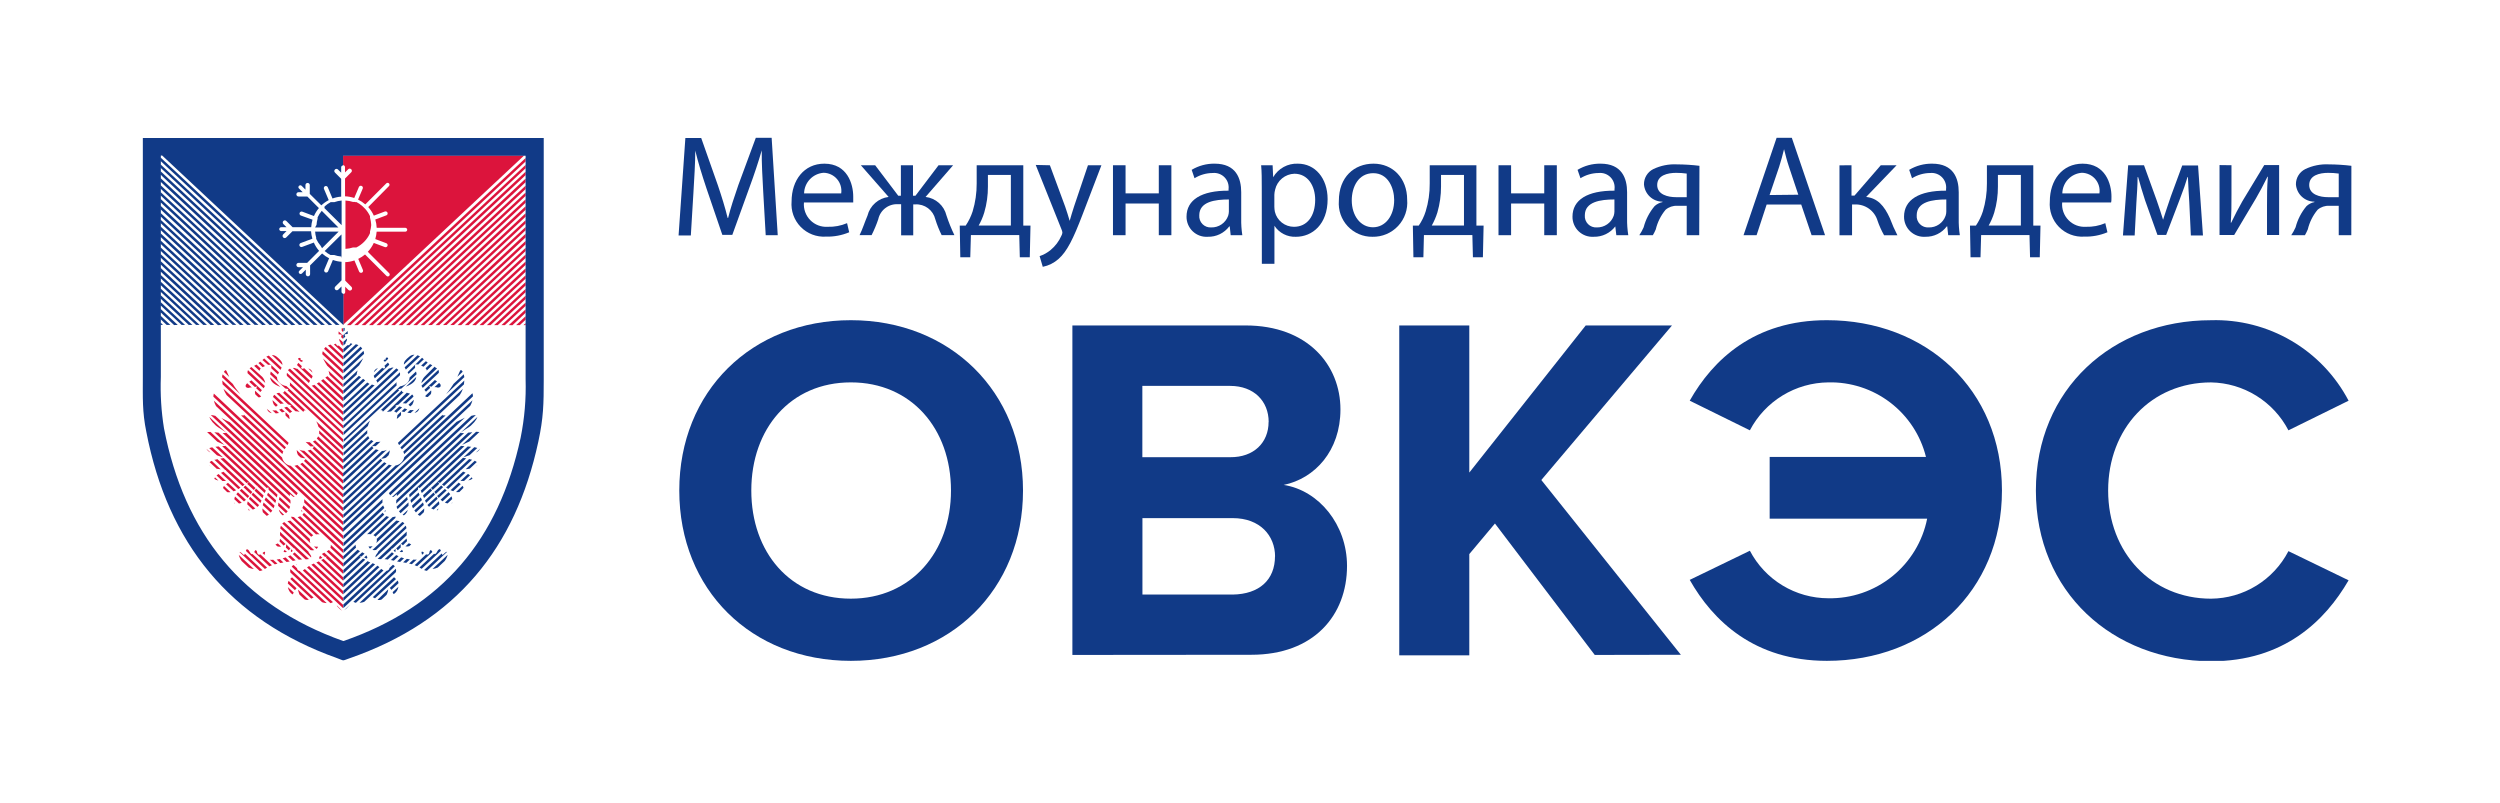 <?xml version="1.0" encoding="UTF-8"?> <svg xmlns="http://www.w3.org/2000/svg" width="445" height="143" viewBox="0 0 445 143" fill="none"><g clip-path="url(#clip0_311_304)"><path d="M135.859 34.252C135.718 31.827 135.563 28.922 135.591 26.765C134.999 28.795 134.281 30.995 133.408 33.35L130.351 41.81H128.576L125.758 33.547C124.941 31.093 124.251 28.866 123.758 26.807C123.758 28.964 123.575 31.869 123.42 34.464L122.969 41.909H120.786L121.997 24.565H124.815L127.773 32.955C128.491 35.084 129.083 36.988 129.52 38.792H129.604C130.041 37.044 130.661 35.14 131.421 32.955L134.535 24.523H137.352L138.437 41.867H136.296L135.859 34.252Z" fill="#113A87"></path><path d="M143.1 36.042C143.05 36.614 143.124 37.191 143.318 37.732C143.511 38.273 143.819 38.766 144.22 39.177C144.621 39.588 145.107 39.908 145.643 40.114C146.179 40.32 146.753 40.407 147.326 40.37C148.51 40.408 149.687 40.187 150.777 39.722L151.157 41.343C149.848 41.894 148.436 42.159 147.016 42.119C146.186 42.171 145.355 42.043 144.579 41.744C143.804 41.444 143.102 40.981 142.521 40.386C141.941 39.79 141.496 39.076 141.216 38.292C140.937 37.508 140.83 36.673 140.902 35.844C140.902 32.08 143.114 29.133 146.734 29.133C150.791 29.133 151.876 32.7 151.876 34.998C151.876 35.464 151.876 35.816 151.876 36.042H143.1ZM149.735 34.42C149.799 33.968 149.766 33.507 149.638 33.068C149.51 32.629 149.29 32.223 148.992 31.876C148.695 31.529 148.327 31.25 147.914 31.056C147.5 30.863 147.05 30.76 146.593 30.754C145.664 30.824 144.793 31.239 144.153 31.917C143.512 32.595 143.146 33.487 143.128 34.42H149.735Z" fill="#113A87"></path><path d="M155.779 29.415L159.893 34.844H160.357V29.415H162.513V34.844H162.949L167.062 29.415H169.654L164.752 35.055C165.634 35.16 166.464 35.532 167.128 36.121C167.793 36.711 168.262 37.49 168.471 38.355C168.862 39.55 169.333 40.718 169.88 41.851H167.612C167.163 40.943 166.786 39.999 166.485 39.031C166.298 38.243 165.84 37.545 165.191 37.061C164.542 36.576 163.744 36.335 162.935 36.38H162.555V41.894H160.4V36.352H159.893C159.076 36.293 158.265 36.532 157.61 37.024C156.955 37.517 156.5 38.23 156.329 39.031C156.002 39.998 155.606 40.941 155.146 41.851H153.004C153.512 40.85 153.92 39.539 154.413 38.383C154.629 37.512 155.105 36.727 155.776 36.133C156.448 35.539 157.284 35.163 158.174 35.055L153.23 29.415H155.779Z" fill="#113A87"></path><path d="M182.146 29.415V40.159H183.428L183.301 45.799H181.526L181.427 41.837H172.821L172.708 45.799H170.933L170.834 40.159H171.891C172.421 39.376 172.838 38.521 173.131 37.621C173.617 36.012 173.859 34.339 173.849 32.658V29.415H182.146ZM175.849 33.194C175.86 34.759 175.642 36.317 175.201 37.819C174.956 38.629 174.621 39.41 174.201 40.145H179.934V31.135H175.849V33.194Z" fill="#113A87"></path><path d="M186.881 29.417L189.6 36.777C189.881 37.595 190.191 38.568 190.403 39.316C190.628 38.568 190.882 37.623 191.192 36.721L193.657 29.417H196.052L192.657 38.286C191.037 42.517 189.938 44.744 188.431 46.084C187.634 46.798 186.661 47.285 185.613 47.494L185.05 45.59C185.771 45.352 186.44 44.979 187.022 44.491C187.844 43.81 188.496 42.945 188.924 41.967C189.022 41.798 189.084 41.611 189.107 41.417C189.09 41.216 189.038 41.02 188.952 40.839L184.359 29.36L186.881 29.417Z" fill="#113A87"></path><path d="M200.349 29.415V34.42H206.265V29.415H208.505V41.865H206.265V36.225H200.349V41.865H198.109V29.415H200.349Z" fill="#113A87"></path><path d="M219.062 41.864L218.893 40.299H218.809C218.367 40.886 217.791 41.361 217.13 41.682C216.469 42.003 215.74 42.162 215.006 42.146C214.516 42.181 214.025 42.114 213.563 41.95C213.1 41.785 212.677 41.526 212.32 41.19C211.962 40.853 211.678 40.446 211.486 39.994C211.294 39.542 211.197 39.056 211.202 38.564C211.202 35.561 213.879 33.911 218.682 33.94V33.686C218.731 33.301 218.692 32.91 218.569 32.542C218.445 32.174 218.241 31.838 217.97 31.561C217.699 31.283 217.369 31.07 217.005 30.937C216.64 30.805 216.251 30.756 215.865 30.795C214.72 30.802 213.599 31.123 212.625 31.726L212.118 30.231C213.352 29.494 214.766 29.113 216.203 29.131C220.006 29.131 220.936 31.726 220.936 34.222V38.875C220.916 39.875 220.982 40.875 221.133 41.864H219.062ZM218.739 35.505C216.259 35.505 213.47 35.9 213.47 38.325C213.447 38.611 213.486 38.9 213.585 39.17C213.683 39.44 213.839 39.686 214.04 39.891C214.242 40.095 214.486 40.254 214.754 40.356C215.023 40.458 215.311 40.501 215.597 40.482C216.254 40.499 216.899 40.308 217.441 39.935C217.982 39.563 218.392 39.029 218.612 38.409C218.688 38.172 218.731 37.925 218.739 37.676V35.505Z" fill="#113A87"></path><path d="M224.595 33.476C224.595 31.883 224.595 30.656 224.482 29.415H226.525L226.623 31.544C227.068 30.777 227.714 30.147 228.491 29.722C229.269 29.297 230.147 29.093 231.032 29.133C234.047 29.133 236.315 31.671 236.315 35.464C236.315 39.934 233.582 42.148 230.68 42.148C229.927 42.182 229.177 42.019 228.506 41.675C227.834 41.331 227.263 40.819 226.849 40.188V46.956H224.609L224.595 33.476ZM226.834 36.79C226.836 37.102 226.869 37.414 226.933 37.72C227.122 38.478 227.559 39.151 228.174 39.632C228.789 40.112 229.548 40.372 230.328 40.371C232.709 40.371 234.103 38.411 234.103 35.563C234.103 33.067 232.793 30.924 230.398 30.924C229.597 30.95 228.827 31.241 228.208 31.751C227.588 32.261 227.155 32.962 226.975 33.744C226.892 34.047 226.845 34.36 226.834 34.675V36.79Z" fill="#113A87"></path><path d="M250.474 35.534C250.549 36.386 250.444 37.244 250.166 38.052C249.888 38.86 249.442 39.6 248.859 40.224C248.275 40.849 247.567 41.342 246.779 41.674C245.992 42.005 245.144 42.166 244.29 42.147C243.466 42.158 242.649 41.996 241.892 41.672C241.134 41.349 240.452 40.87 239.89 40.268C239.328 39.665 238.898 38.952 238.627 38.173C238.356 37.394 238.251 36.568 238.317 35.746C238.317 31.516 241.05 29.133 244.487 29.133C247.924 29.133 250.474 31.727 250.474 35.534ZM240.613 35.661C240.613 38.397 242.177 40.455 244.388 40.455C246.6 40.455 248.164 38.411 248.164 35.605C248.164 33.504 247.107 30.825 244.445 30.825C241.783 30.825 240.613 33.292 240.613 35.661Z" fill="#113A87"></path><path d="M262.8 29.415V40.159H264.081L263.955 45.799H262.18L262.081 41.837H253.46L253.362 45.799H251.587L251.488 40.159H252.531C253.072 39.382 253.49 38.526 253.77 37.621C254.264 36.014 254.506 34.34 254.489 32.658V29.415H262.8ZM256.503 33.194C256.507 34.758 256.289 36.316 255.855 37.819C255.604 38.627 255.269 39.407 254.855 40.145H260.588V31.135H256.503V33.194Z" fill="#113A87"></path><path d="M268.974 29.415V34.42H274.876V29.415H277.115V41.865H274.876V36.225H268.974V41.865H266.734V29.415H268.974Z" fill="#113A87"></path><path d="M287.706 41.864L287.523 40.299C287.077 40.886 286.499 41.359 285.835 41.68C285.172 42.001 284.442 42.161 283.705 42.146C283.216 42.181 282.725 42.114 282.262 41.95C281.8 41.785 281.377 41.526 281.019 41.19C280.662 40.853 280.378 40.446 280.186 39.994C279.994 39.542 279.897 39.056 279.902 38.564C279.902 35.561 282.578 33.911 287.382 33.94V33.686C287.433 33.3 287.396 32.908 287.274 32.539C287.152 32.169 286.947 31.833 286.676 31.555C286.404 31.276 286.073 31.063 285.708 30.932C285.342 30.8 284.951 30.753 284.565 30.795C283.42 30.802 282.299 31.123 281.325 31.726L280.804 30.231C282.038 29.494 283.452 29.113 284.889 29.131C288.692 29.131 289.622 31.726 289.622 34.222V38.875C289.606 39.875 289.677 40.875 289.833 41.864H287.706ZM287.368 35.505C284.903 35.505 282.1 35.9 282.1 38.325C282.077 38.611 282.116 38.9 282.214 39.17C282.312 39.44 282.468 39.686 282.67 39.891C282.872 40.095 283.115 40.254 283.384 40.356C283.652 40.458 283.94 40.501 284.227 40.482C284.883 40.499 285.528 40.308 286.07 39.935C286.611 39.563 287.021 39.029 287.241 38.409C287.317 38.172 287.36 37.925 287.368 37.676V35.505Z" fill="#113A87"></path><path d="M302.46 41.864H300.235V36.633H298.558C297.798 36.59 297.051 36.842 296.474 37.338C295.631 38.354 295.033 39.551 294.727 40.835C294.579 41.191 294.405 41.535 294.206 41.864H291.797C292.098 41.419 292.357 40.947 292.572 40.454C292.932 39.07 293.596 37.784 294.516 36.69C294.912 36.327 295.398 36.079 295.924 35.971V35.9C295.087 35.895 294.283 35.575 293.672 35.002C293.061 34.43 292.688 33.648 292.628 32.812C292.621 32.252 292.772 31.701 293.064 31.222C293.355 30.743 293.775 30.356 294.276 30.105C295.592 29.474 297.045 29.183 298.502 29.259C299.839 29.267 301.175 29.351 302.502 29.513L302.46 41.864ZM300.235 30.895C299.609 30.809 298.978 30.767 298.347 30.768C296.812 30.768 294.98 31.205 294.98 32.939C294.98 34.673 296.967 35.096 298.305 35.096H300.235V30.895Z" fill="#113A87"></path><path d="M314.463 36.409L312.674 41.865H310.35L316.238 24.523H318.942L324.858 41.865H322.464L320.618 36.409H314.463ZM320.097 34.66L318.449 29.725C318.069 28.597 317.815 27.568 317.562 26.553C317.308 27.582 317.026 28.64 316.688 29.697L314.984 34.717L320.097 34.66Z" fill="#113A87"></path><path d="M329.568 29.415V34.815H330.103L334.78 29.415H337.597L332.174 35.055C334.188 35.267 335.385 36.606 336.4 38.848C336.785 39.884 337.232 40.897 337.738 41.88H335.371C334.911 41.065 334.524 40.211 334.216 39.327C333.963 38.445 333.418 37.675 332.671 37.142C331.924 36.61 331.019 36.346 330.103 36.395H329.666V41.88H327.427V29.429L329.568 29.415Z" fill="#113A87"></path><path d="M346.779 41.864L346.61 40.299H346.526C346.084 40.887 345.508 41.361 344.847 41.682C344.185 42.003 343.457 42.162 342.722 42.146C342.233 42.181 341.742 42.114 341.279 41.95C340.817 41.785 340.394 41.526 340.036 41.19C339.679 40.853 339.395 40.446 339.203 39.994C339.011 39.542 338.914 39.056 338.919 38.565C338.919 35.561 341.596 33.911 346.399 33.94V33.686C346.448 33.301 346.409 32.91 346.285 32.542C346.162 32.174 345.957 31.838 345.687 31.561C345.416 31.283 345.086 31.07 344.722 30.937C344.357 30.805 343.967 30.756 343.582 30.795C342.437 30.802 341.316 31.124 340.342 31.726L339.835 30.231C341.068 29.493 342.483 29.112 343.92 29.132C347.723 29.132 348.653 31.726 348.653 34.222V38.875C348.633 39.875 348.699 40.875 348.85 41.864H346.779ZM346.441 35.505C343.976 35.505 341.173 35.9 341.173 38.325C341.15 38.613 341.189 38.902 341.288 39.174C341.388 39.445 341.544 39.692 341.748 39.897C341.951 40.102 342.196 40.26 342.467 40.361C342.737 40.462 343.026 40.503 343.314 40.482C343.969 40.501 344.613 40.31 345.153 39.937C345.692 39.564 346.099 39.029 346.314 38.409C346.397 38.174 346.44 37.926 346.441 37.676V35.505Z" fill="#113A87"></path><path d="M361.925 29.415V40.159H363.207L363.08 45.799H361.348L361.249 41.837H352.642L352.53 45.799H350.755L350.656 40.159H351.713C352.243 39.376 352.66 38.521 352.952 37.621C353.439 36.012 353.681 34.339 353.671 32.658V29.415H361.925ZM355.629 33.194C355.64 34.759 355.421 36.317 354.981 37.819C354.736 38.629 354.4 39.41 353.981 40.145H359.714V31.135H355.629V33.194Z" fill="#113A87"></path><path d="M367.065 36.042C367.015 36.614 367.09 37.191 367.283 37.732C367.476 38.273 367.784 38.766 368.185 39.177C368.587 39.588 369.072 39.908 369.608 40.114C370.144 40.32 370.718 40.407 371.291 40.37C372.475 40.408 373.653 40.187 374.742 39.722L375.123 41.343C373.813 41.894 372.401 42.159 370.981 42.119C370.152 42.171 369.32 42.043 368.545 41.744C367.769 41.444 367.067 40.981 366.486 40.386C365.906 39.79 365.461 39.076 365.182 38.292C364.902 37.508 364.795 36.673 364.868 35.844C364.868 32.08 367.079 29.133 370.699 29.133C374.756 29.133 375.841 32.7 375.841 34.998C375.841 35.464 375.841 35.816 375.771 36.042H367.065ZM373.7 34.42C373.764 33.968 373.731 33.507 373.603 33.068C373.475 32.629 373.255 32.223 372.958 31.876C372.661 31.529 372.293 31.25 371.879 31.056C371.465 30.863 371.015 30.76 370.559 30.754C369.629 30.824 368.759 31.239 368.118 31.917C367.477 32.595 367.112 33.487 367.093 34.42H373.7Z" fill="#113A87"></path><path d="M378.815 29.415H381.633L383.901 35.69C384.211 36.62 384.746 38.129 385.027 39.116C385.309 38.185 385.999 36.197 386.436 34.886L388.436 29.457H391.254L392.127 41.908H389.972L389.69 35.958C389.606 34.618 389.507 33.025 389.451 31.516H389.38C389.042 32.644 388.704 33.645 387.972 35.549L385.577 41.823H384.027L381.83 35.675C381.436 34.491 380.9 32.7 380.59 31.53H380.492C380.492 32.94 380.365 34.646 380.28 36.014L379.971 41.908H377.886L378.815 29.415Z" fill="#113A87"></path><path d="M397.203 29.412V34.657C397.203 36.631 397.203 37.872 397.076 39.649H397.147C397.893 38.126 398.33 37.252 399.147 35.813L403.035 29.384H405.683V41.834H403.528V36.561C403.528 34.53 403.528 33.473 403.683 31.456H403.612C402.824 33.064 402.274 34.065 401.556 35.32C400.373 37.252 399.006 39.649 397.682 41.834H395.076V29.384L397.203 29.412Z" fill="#113A87"></path><path d="M418.533 41.864H416.294V36.633H414.617C413.857 36.59 413.11 36.842 412.533 37.338C411.69 38.354 411.092 39.551 410.786 40.835C410.637 41.188 410.467 41.531 410.279 41.864H407.842C408.143 41.419 408.402 40.947 408.617 40.454C408.977 39.07 409.641 37.784 410.56 36.69C410.956 36.327 411.443 36.079 411.969 35.971V35.9C411.132 35.895 410.328 35.575 409.717 35.002C409.106 34.43 408.733 33.648 408.673 32.812C408.668 32.252 408.82 31.702 409.111 31.223C409.402 30.745 409.821 30.358 410.321 30.105C411.637 29.474 413.09 29.183 414.547 29.259C415.884 29.267 417.22 29.351 418.547 29.513L418.533 41.864ZM416.294 30.895C415.668 30.809 415.037 30.767 414.406 30.768C412.871 30.768 411.039 31.205 411.039 32.939C411.039 34.673 413.026 35.096 414.364 35.096H416.294V30.895Z" fill="#113A87"></path><path d="M120.912 87.313C120.912 69.643 133.817 56.994 151.455 56.994C169.093 56.994 182.096 69.686 182.096 87.313C182.096 104.94 169.191 117.631 151.455 117.631C133.718 117.631 120.912 104.968 120.912 87.313ZM169.276 87.313C169.276 76.328 162.232 68.064 151.455 68.064C140.677 68.064 133.732 76.328 133.732 87.313C133.732 98.298 140.663 106.562 151.441 106.562C162.218 106.562 169.276 98.213 169.276 87.313Z" fill="#113A87"></path><path d="M190.885 116.579V57.93H221.695C232.853 57.93 238.6 65.051 238.6 72.877C238.6 80.253 234.036 85.174 228.499 86.316C234.74 87.289 239.77 93.367 239.77 100.728C239.77 109.514 233.881 116.55 222.738 116.55L190.885 116.579ZM225.823 75.106C225.823 71.411 223.188 68.689 218.976 68.689H203.338V81.381H218.962C223.174 81.423 225.809 78.786 225.809 75.106H225.823ZM226.964 99.078C226.964 95.384 224.329 92.225 219.413 92.225H203.353V105.833H219.413C224.146 105.763 226.95 103.224 226.95 99.008L226.964 99.078Z" fill="#113A87"></path><path d="M283.865 116.579L266.1 93.184L261.535 98.627V116.649H249.067V57.93H261.535V84.117L282.258 57.93H297.614L274.355 85.442L299.192 116.55L283.865 116.579Z" fill="#113A87"></path><path d="M300.771 103.219L311.478 98.03C312.815 100.579 314.821 102.715 317.282 104.206C319.742 105.697 322.563 106.487 325.439 106.491C329.566 106.568 333.589 105.191 336.805 102.6C340.022 100.01 342.226 96.371 343.035 92.319H315V81.334H342.823C341.862 77.475 339.616 74.058 336.456 71.647C333.297 69.235 329.411 67.971 325.439 68.064C322.559 68.092 319.74 68.9 317.282 70.402C314.824 71.904 312.818 74.044 311.478 76.596L300.771 71.322C304.899 64.017 312.281 56.994 325.185 56.994C342.823 56.994 356.348 69.291 356.348 87.313C356.348 105.335 342.823 117.631 325.185 117.631C312.281 117.631 304.899 110.51 300.771 103.219Z" fill="#113A87"></path><path d="M362.388 87.317C362.388 69.295 375.997 56.998 393.564 56.998C398.576 56.851 403.529 58.116 407.858 60.649C412.187 63.182 415.718 66.881 418.049 71.325L407.342 76.599C406.025 74.068 404.049 71.94 401.625 70.438C399.2 68.937 396.415 68.118 393.564 68.068C382.942 68.068 375.25 76.247 375.25 87.317C375.25 98.386 382.984 106.565 393.564 106.565C396.412 106.54 399.199 105.74 401.626 104.249C404.054 102.758 406.03 100.634 407.342 98.104L418.049 103.294C413.823 110.584 406.469 117.706 393.564 117.706C375.997 117.635 362.388 105.324 362.388 87.317Z" fill="#113A87"></path></g><path fill-rule="evenodd" clip-rule="evenodd" d="M61.764 57.868H62.421L93.567 28.732V28.118L61.764 57.868ZM61.468 35.694C61.935 35.717 62.397 35.801 62.842 35.946V35.946H62.901H62.96H63.026H63.078H63.137H63.189L63.263 35.983H63.44H63.477C63.861 36.183 64.218 36.432 64.54 36.722V36.722C64.711 36.868 64.871 37.026 65.02 37.195V37.195C65.362 37.578 65.645 38.008 65.862 38.474V38.533V38.599V38.658V38.747C65.976 39.137 66.046 39.539 66.069 39.944V39.944V39.989C66.069 40.04 66.069 40.092 66.069 40.144C66.038 40.507 65.968 40.867 65.862 41.216V41.216V41.275V41.341V41.408V41.467L65.825 41.548V41.593C65.327 42.657 64.484 43.522 63.433 44.047V44.047H63.351H63.278H63.226H63.181H63.093H63.041H62.975H62.923H62.879H62.842C62.405 44.191 61.95 44.276 61.491 44.298V44.298V35.68L61.468 35.694ZM61.099 57.868V52.332C61.144 52.333 61.189 52.325 61.231 52.308C61.273 52.292 61.312 52.267 61.344 52.235C61.377 52.203 61.402 52.166 61.42 52.124C61.437 52.082 61.446 52.037 61.446 51.992V51.039L62.015 51.608C62.088 51.679 62.186 51.719 62.288 51.719C62.39 51.719 62.488 51.679 62.561 51.608V51.608C62.633 51.535 62.672 51.437 62.672 51.334C62.672 51.232 62.633 51.134 62.561 51.061L61.454 49.96V46.663C62.01 46.642 62.559 46.54 63.086 46.36L63.92 48.341C63.961 48.43 64.034 48.5 64.124 48.537C64.215 48.575 64.316 48.576 64.407 48.54V48.54C64.496 48.501 64.565 48.429 64.601 48.339C64.637 48.25 64.636 48.149 64.599 48.06L63.765 46.079C64.201 45.872 64.608 45.609 64.976 45.296L68.793 49.109C68.857 49.173 68.943 49.209 69.033 49.209C69.123 49.209 69.21 49.173 69.273 49.109V49.109C69.337 49.046 69.373 48.959 69.373 48.869C69.373 48.779 69.337 48.693 69.273 48.629L65.471 44.823C65.908 44.356 66.267 43.822 66.534 43.241L68.505 43.98C68.55 43.998 68.599 44.006 68.647 44.005C68.695 44.004 68.743 43.993 68.787 43.973C68.831 43.953 68.871 43.924 68.903 43.889C68.936 43.853 68.962 43.811 68.978 43.766V43.766C69.012 43.675 69.008 43.574 68.968 43.485C68.928 43.397 68.855 43.327 68.764 43.293L66.8 42.553C66.927 42.125 67.008 41.684 67.043 41.238H72.146C72.235 41.236 72.321 41.2 72.384 41.136C72.447 41.073 72.484 40.987 72.485 40.898V40.898C72.486 40.807 72.45 40.72 72.386 40.655C72.323 40.59 72.237 40.552 72.146 40.55H67.051C67.03 40.049 66.946 39.552 66.8 39.072L68.764 38.333C68.809 38.317 68.851 38.291 68.887 38.258C68.922 38.226 68.951 38.186 68.971 38.142C68.991 38.098 69.002 38.05 69.003 38.002C69.004 37.953 68.996 37.905 68.978 37.86V37.86C68.943 37.769 68.874 37.696 68.786 37.656C68.697 37.616 68.597 37.612 68.505 37.646L66.541 38.385C66.291 37.826 65.954 37.31 65.544 36.855L69.237 33.122C69.3 33.058 69.336 32.972 69.336 32.882C69.336 32.792 69.3 32.706 69.237 32.642C69.173 32.578 69.087 32.542 68.996 32.542C68.906 32.542 68.82 32.578 68.757 32.642L65.02 36.382C64.632 36.04 64.2 35.752 63.735 35.524L64.562 33.573C64.582 33.529 64.592 33.481 64.593 33.433C64.594 33.385 64.585 33.337 64.567 33.292C64.549 33.248 64.523 33.207 64.489 33.173C64.455 33.138 64.415 33.111 64.37 33.093C64.326 33.073 64.278 33.062 64.229 33.062C64.18 33.061 64.132 33.069 64.087 33.087C64.041 33.105 64 33.132 63.965 33.166C63.93 33.2 63.902 33.24 63.883 33.285L63.056 35.243C62.526 35.067 61.975 34.965 61.417 34.941V31.777L62.517 30.668C62.554 30.634 62.583 30.592 62.603 30.546C62.623 30.499 62.634 30.449 62.634 30.398C62.634 30.348 62.623 30.298 62.603 30.252C62.583 30.205 62.554 30.163 62.517 30.129C62.482 30.092 62.441 30.062 62.394 30.042C62.348 30.022 62.298 30.012 62.247 30.012C62.197 30.012 62.147 30.022 62.101 30.042C62.054 30.062 62.013 30.092 61.978 30.129L61.409 30.691V29.737C61.407 29.646 61.37 29.56 61.305 29.496C61.24 29.433 61.153 29.397 61.062 29.397V27.675H93.301L61.062 57.831L61.099 57.868ZM38.681 78.623L39.228 78.867L39.966 79.222L37.47 76.879C37.268 76.876 37.065 76.888 36.865 76.916L38.681 78.623V78.623ZM40.114 79.362L39.538 79.421L47.535 86.916L47.712 86.694C47.781 86.847 47.817 87.014 47.815 87.182L49.292 88.549C49.329 88.372 49.359 88.202 49.388 88.04L40.129 79.362H40.114ZM38.932 79.466L47.313 87.323C47.247 87.456 47.188 87.603 47.121 87.759L45.858 86.576C45.907 86.5 45.947 86.418 45.977 86.332L45.822 86.539L38.342 79.525L38.932 79.466V79.466ZM37.78 79.621L39.708 81.424C39.42 81.306 39.028 81.188 38.622 81.047L37.249 79.761L37.551 79.672L37.78 79.621ZM36.747 79.902C36.92 80.191 37.177 80.421 37.485 80.559L36.747 79.894V79.902ZM39.796 81.506L44.337 85.763C44.184 85.825 44.037 85.904 43.902 85.999L39.22 81.639L39.796 81.535V81.506ZM38.674 81.705L43.532 86.266L43.171 86.539L40.217 83.767L40.298 83.73C40.234 83.688 40.161 83.66 40.084 83.649L38.157 81.838H38.282C38.411 81.798 38.542 81.766 38.674 81.742V81.705ZM37.699 82.023C37.559 82.085 37.428 82.165 37.308 82.26L38.563 83.435C38.822 83.486 39.08 83.516 39.301 83.546L37.684 82.023H37.699ZM37.19 82.762L37.5 83.05C37.38 82.974 37.275 82.876 37.19 82.762V82.762ZM39.774 83.967L42.801 86.805C42.676 86.901 42.543 86.983 42.425 87.056L40.859 85.578L39.331 84.166L39.767 83.974L39.774 83.967ZM38.91 84.381L40.239 85.623H39.597L38.541 84.632C38.654 84.531 38.778 84.442 38.91 84.366V84.381ZM38.253 84.994C38.207 85.071 38.17 85.153 38.142 85.238C38.366 85.387 38.617 85.49 38.881 85.541L38.29 84.994H38.253ZM40.557 85.925L42.034 87.271C41.887 87.341 41.737 87.403 41.583 87.456L40.239 86.199L40.594 85.925H40.557ZM39.877 86.51L41.037 87.603C40.838 87.633 40.637 87.633 40.439 87.603L39.7 86.864C39.735 86.713 39.803 86.572 39.9 86.45L39.877 86.51ZM44.308 85.77L45.489 86.879L45.179 87.226L43.998 86.125C44.112 86.017 44.216 85.898 44.308 85.77V85.77ZM43.673 86.428L44.906 87.581L44.64 87.951L43.34 86.731L43.673 86.428V86.428ZM43.001 87.027L44.367 88.305C44.278 88.424 44.182 88.535 44.086 88.646L42.669 87.323L43.001 87.027ZM42.351 87.633L43.776 88.971C43.666 89.073 43.55 89.169 43.429 89.259L42.063 87.98C42.149 87.856 42.245 87.74 42.351 87.633V87.633ZM41.834 88.372L43.023 89.488C42.867 89.554 42.703 89.601 42.536 89.629L41.709 88.853C41.733 88.688 41.775 88.527 41.834 88.372V88.372ZM41.701 89.459V89.57L41.849 89.606L41.694 89.459H41.701ZM45.578 86.953L46.914 88.202L46.737 88.675L45.305 87.337L45.578 86.953ZM45.039 87.692L46.553 89.111C46.495 89.256 46.428 89.396 46.353 89.532L44.773 88.054L45.039 87.692V87.692ZM44.529 88.431L46.117 89.909C46.035 90.029 45.938 90.138 45.829 90.235L44.3 88.801C44.367 88.683 44.441 88.557 44.529 88.416V88.431ZM44.101 89.244C44.036 89.411 44.003 89.59 44.005 89.769L45.009 90.715C45.159 90.656 45.305 90.587 45.445 90.508L44.101 89.244V89.244ZM44.153 90.523L44.492 90.841H44.271L44.153 90.516V90.523ZM47.69 87.685L49.13 89.03C49.13 89.2 49.048 89.37 49.011 89.532L47.535 88.128C47.606 87.986 47.666 87.837 47.712 87.685H47.69ZM47.313 88.557C47.232 88.705 47.158 88.853 47.092 88.993L48.694 90.471C48.731 90.39 48.768 90.316 48.79 90.249C48.812 90.183 48.842 90.087 48.871 89.998L47.313 88.52V88.557ZM46.914 89.444C46.863 89.599 46.811 89.762 46.774 89.917L48.192 91.247C48.296 91.138 48.389 91.019 48.472 90.892L46.937 89.459L46.914 89.444ZM46.715 90.508L47.867 91.587C47.748 91.683 47.616 91.763 47.476 91.824L46.782 91.173C46.719 90.958 46.696 90.732 46.715 90.508V90.508ZM49.765 88.446C49.72 88.601 49.684 88.764 49.647 88.926L51.456 90.626C51.511 90.536 51.555 90.439 51.589 90.338L51.633 90.19L49.765 88.446ZM49.55 89.451L51.212 91.011C51.119 91.129 51.021 91.243 50.917 91.351L49.506 90.028C49.507 89.835 49.522 89.642 49.55 89.451ZM49.632 90.76C49.743 91.155 49.989 91.5 50.326 91.735C50.408 91.709 50.487 91.674 50.562 91.632L49.669 90.745L49.632 90.76ZM51.707 89.643L38.15 76.938L38.888 77.012L51.677 89C51.708 89.213 51.72 89.428 51.714 89.643H51.707ZM51.596 88.313L39.626 77.071C39.843 77.082 40.06 77.082 40.276 77.071C39.892 76.65 38.895 76.169 38.438 75.763C38.282 75.629 38.223 75.519 38.054 75.363C37.908 75.245 37.783 75.102 37.684 74.942C37.497 74.725 37.352 74.474 37.256 74.203L52.453 88.439C52.15 88.564 51.965 88.158 51.596 87.943C51.588 88.057 51.588 88.17 51.596 88.283V88.313ZM52.763 88.158L37.522 73.878C37.795 73.895 38.065 73.942 38.327 74.018L53.006 87.773C52.935 87.908 52.854 88.036 52.763 88.158V88.158ZM54.151 88.853C54.156 88.929 54.156 89.005 54.151 89.082C54.162 89.207 54.162 89.333 54.151 89.459L61.092 95.963V95.349L54.151 88.853ZM54.018 89.954L61.092 96.606V97.242L53.811 90.419C53.878 90.286 53.951 90.146 54.018 89.983V89.954ZM53.612 90.819C53.605 90.885 53.605 90.952 53.612 91.018H53.87L53.641 90.804L53.612 90.819ZM54.099 91.277L61.092 97.826V98.439L53.826 91.632C53.946 91.527 54.04 91.395 54.099 91.247V91.277ZM53.442 91.89L56.89 95.12C56.678 95.083 56.46 95.083 56.248 95.12L52.984 92.06C53.099 92.027 53.213 91.988 53.324 91.942L53.442 91.89ZM52.342 92.075L55.761 95.283C55.626 95.35 55.503 95.44 55.399 95.549L51.884 92.208C51.865 92.125 51.853 92.041 51.847 91.957L52.379 92.06L52.342 92.075ZM51.677 92.674L55.177 95.956C55.118 96.205 55.149 96.467 55.266 96.695L51.145 92.763C51.336 92.718 51.528 92.684 51.721 92.659L51.677 92.674ZM50.614 92.94L55.93 97.922C55.719 97.973 55.499 97.973 55.288 97.922L50.245 93.191C50.351 93.082 50.476 92.992 50.614 92.925V92.94ZM50.008 93.598L54.882 98.165C55.037 98.616 55.502 98.86 55.369 99.23L49.883 94.056C49.905 93.891 49.947 93.73 50.008 93.576V93.598ZM49.839 94.655L55.007 99.511C54.81 99.547 54.61 99.564 54.409 99.562L52.622 97.899C52.6 97.777 52.531 97.669 52.43 97.596L52.386 97.67L49.846 95.29C49.846 95.083 49.846 94.876 49.846 94.669L49.839 94.655ZM49.839 95.867V95.956C49.824 96.096 49.794 96.235 49.75 96.369L50.488 97.109C50.614 97.02 50.717 96.924 50.843 96.835L49.831 95.889L49.839 95.867ZM49.455 96.724C49.307 96.782 49.163 96.851 49.026 96.931L49.359 97.249C49.565 97.321 49.787 97.337 50.001 97.293H50.053L49.455 96.732V96.724ZM50.931 96.909C50.937 97.097 50.922 97.286 50.887 97.471L51.426 97.973L51.493 97.885C51.618 97.715 51.574 97.707 51.707 97.641L50.968 96.902L50.931 96.909ZM50.658 97.877C50.565 97.98 50.506 98.109 50.488 98.247C50.678 98.305 50.882 98.305 51.072 98.247L50.658 97.862V97.877ZM51.781 97.707V98.262C51.849 98.254 51.914 98.231 51.973 98.196C52.032 98.16 52.082 98.112 52.12 98.055L51.751 97.707H51.781ZM52.438 98.328C52.338 98.434 52.227 98.529 52.105 98.609L53.191 99.629C53.384 99.602 53.579 99.585 53.774 99.577L52.438 98.328ZM51.699 98.846L51.264 99.045L52.113 99.843C52.261 99.843 52.416 99.784 52.571 99.74H52.637L51.699 98.86V98.846ZM50.798 99.23L50.444 99.341L50.311 99.378L51.013 100.036L51.566 99.947L50.828 99.208L50.798 99.23ZM49.794 99.503L49.248 99.607L49.898 100.22L50.451 100.124L49.794 99.503ZM48.657 99.666L49.395 100.331L48.908 100.457L48.029 99.636C48.248 99.659 48.468 99.659 48.687 99.636L48.657 99.666ZM47.092 98.786L47.195 98.299L47.084 98.195C46.952 98.258 46.83 98.34 46.722 98.439L47.092 98.786V98.786ZM46.353 98.698C46.294 98.724 46.23 98.737 46.165 98.737C46.1 98.737 46.036 98.724 45.977 98.698C45.785 98.543 45.77 98.328 45.711 98.084L45.511 97.899C45.402 98.004 45.312 98.126 45.246 98.262L47.956 100.804C48.101 100.73 48.252 100.665 48.406 100.612L46.353 98.683V98.698ZM44.935 98.602L47.542 101.041L47.151 101.277L43.761 98.055C43.801 97.948 43.853 97.846 43.916 97.752C44.433 97.818 44.382 98.491 44.84 98.646L44.965 98.587L44.935 98.602ZM43.577 98.543L46.73 101.499C46.57 101.569 46.401 101.616 46.228 101.639L42.602 98.239C43.038 98.284 43.112 98.683 43.481 98.801C43.521 98.718 43.553 98.632 43.577 98.543V98.543ZM42.499 98.764C42.6 99.164 42.778 99.541 43.023 99.873L44.271 101.041C44.562 101.176 44.874 101.261 45.194 101.292L42.499 98.764V98.764ZM56.359 97.707C56.47 97.594 56.56 97.461 56.624 97.316V97.316C56.378 97.32 56.131 97.305 55.886 97.271L56.366 97.722L56.359 97.707ZM58.884 96.968C58.908 97.149 58.883 97.333 58.81 97.5L61.092 99.636V99.03L58.877 96.968H58.884ZM58.53 97.899L58.374 98.01L58.146 98.151L61.099 100.893V100.279L58.53 97.899ZM57.717 98.365C57.571 98.435 57.43 98.516 57.296 98.609L57.85 99.126C57.964 99.102 58.081 99.09 58.197 99.089C58.134 99.153 58.065 99.21 57.99 99.259L61.077 102.149V101.506L57.717 98.365ZM56.979 98.919L57.385 99.296C57.237 99.363 57.097 99.437 56.942 99.496L56.794 99.363C56.822 99.203 56.886 99.052 56.979 98.919V98.919ZM57.599 99.496L61.084 102.763V103.376L57.171 99.681L57.599 99.466V99.496ZM56.735 99.917L61.084 103.99V104.552L56.314 100.117L56.75 99.925L56.735 99.917ZM55.856 100.309L61.084 105.209V105.823L55.421 100.516L55.856 100.309V100.309ZM55.015 100.745L61.084 106.436V107.035L54.653 101.011C54.768 100.915 54.889 100.827 55.015 100.745V100.745ZM54.276 101.299L61.055 107.649V108.247L53.9 101.543C54.035 101.472 54.161 101.385 54.276 101.285V101.299ZM53.361 101.669L59.268 107.175C59.131 107.26 58.981 107.322 58.825 107.36L51.921 100.856C52.004 100.732 52.119 100.632 52.253 100.568L52.873 101.144C52.884 101.264 52.93 101.377 53.006 101.469C53.115 101.578 53.259 101.644 53.412 101.654L53.361 101.669ZM52.822 100.546V100.435H52.703L52.814 100.538L52.822 100.546ZM51.684 101.285L58.16 107.353C57.971 107.348 57.782 107.321 57.599 107.272C57.505 107.251 57.414 107.221 57.326 107.183L51.692 101.906C51.635 101.703 51.635 101.488 51.692 101.285H51.684ZM51.98 102.763C51.884 102.866 51.773 102.948 51.662 103.051L55.413 106.562C55.545 106.486 55.681 106.417 55.82 106.355L51.98 102.763V102.763ZM51.374 103.391C51.295 103.538 51.245 103.698 51.227 103.864L52.497 105.054C52.584 104.931 52.68 104.815 52.785 104.707L51.374 103.391ZM51.242 104.5C51.281 104.764 51.375 105.016 51.517 105.241C51.659 105.467 51.847 105.66 52.069 105.808C52.164 105.719 52.069 105.808 52.187 105.653L52.283 105.468L51.293 104.552L51.242 104.5ZM53.065 104.973V105.106C53.109 105.295 53.168 105.481 53.243 105.66C53.243 105.734 53.309 105.801 53.339 105.867L54.225 106.695C54.456 106.802 54.718 106.823 54.963 106.754L53.065 104.973V104.973ZM59.94 107.774L60.073 107.989C60.308 108.276 60.587 108.526 60.9 108.728L60.006 107.811L59.94 107.774ZM61.055 94.684L39.412 74.403C39.907 74.639 40.387 74.912 40.889 75.142L61.084 94.071V94.669L61.055 94.684ZM61.055 93.465L38.46 72.289C38.373 72.139 38.297 71.983 38.231 71.823C38.164 71.657 38.11 71.487 38.068 71.313L61.055 92.851V93.465ZM61.055 92.238L37.98 70.611C37.978 70.422 38.008 70.235 38.068 70.056L50.208 81.439C50.288 81.813 50.479 82.153 50.756 82.417C51.032 82.68 51.382 82.855 51.758 82.917L61.055 91.632V92.267V92.238ZM61.055 90.981V90.368L52.932 82.762C52.768 82.826 52.597 82.873 52.423 82.903L61.047 90.981H61.055ZM61.055 89.754L53.435 82.6C53.569 82.532 53.698 82.453 53.819 82.363L61.107 89.192V89.769L61.055 89.754ZM61.055 88.542V87.929L54.409 81.713C54.321 81.834 54.219 81.946 54.106 82.045L61.04 88.542H61.055ZM61.055 87.308V86.702L54.151 80.234C53.844 80.24 53.542 80.166 53.272 80.02L61.055 87.308ZM61.055 86.088V85.467L55.273 80.049C55.106 80.113 54.933 80.16 54.756 80.19L61.055 86.103V86.088ZM61.055 84.854V84.24L55.148 78.719C54.9 78.722 54.653 78.702 54.409 78.66L55.251 79.458C55.465 79.47 55.679 79.47 55.894 79.458C55.841 79.594 55.755 79.713 55.642 79.806L61.018 84.839L61.055 84.854ZM61.055 83.627V83.028L56.085 78.372C55.966 78.465 55.834 78.543 55.694 78.601L61.055 83.627ZM61.055 82.415V81.801L56.624 77.669C56.563 77.81 56.483 77.941 56.388 78.061L61.033 82.415H61.055ZM61.055 81.18V80.596L56.802 76.62C56.824 76.806 56.824 76.995 56.802 77.182L61.077 81.18H61.055ZM61.055 79.983V79.421L56.292 74.986C56.459 75.298 56.59 75.628 56.684 75.969L61.055 80.064V79.983ZM61.055 78.756V78.157L50.983 68.719C50.245 68.623 49.292 68.061 49.307 67.144L48.192 66.117C48.155 66.279 48.111 66.45 48.089 66.62L50.776 69.14L51.027 69.199C51.478 69.288 51.256 69.199 51.286 69.376C51.138 69.561 51.411 69.376 51.153 69.45L61.121 78.786L61.055 78.756ZM61.055 77.537V76.923L51.589 68.053C51.635 68.225 51.635 68.406 51.589 68.578V68.63L61.077 77.499L61.055 77.537ZM61.055 76.309V75.726L51.072 66.353V66.412C51.024 66.574 51.024 66.746 51.072 66.908L61.144 76.346L61.055 76.309ZM61.055 75.097V74.484L51.611 65.614C51.474 65.682 51.353 65.778 51.256 65.895L61.055 75.075V75.097ZM61.055 73.87V73.272L55.967 68.497C55.813 68.57 55.649 68.619 55.48 68.645L61.055 73.87V73.87ZM61.055 72.651V72.037L56.787 68.039L56.396 68.282L61.055 72.651ZM61.055 71.424V70.788L57.533 67.484L57.156 67.772L61.055 71.424V71.424ZM61.055 70.167V69.554L58.286 66.96C58.146 67.056 58.005 67.137 57.902 67.218L61.055 70.175V70.167ZM61.055 68.94L58.655 66.723V66.686C58.586 66.46 58.53 66.231 58.485 65.999L61.018 68.371V68.97L61.055 68.94ZM61.055 67.728L58.242 65.097C57.972 64.685 57.725 64.258 57.503 63.818L61.04 67.129V67.743L61.055 67.728ZM61.055 66.494L57.363 63.05C57.364 62.865 57.397 62.683 57.459 62.51L61.04 65.866V66.494H61.055ZM61.055 65.252V64.639L57.983 61.756C57.871 61.857 57.772 61.971 57.688 62.096L61.055 65.252ZM61.055 64.018V63.419L58.84 61.335C58.678 61.367 58.521 61.421 58.374 61.497L61.07 64.018H61.055ZM61.055 62.806V62.192L60.316 61.527H60.006C59.659 60.973 59.726 61.231 59.438 61.313L61.055 62.828V62.806ZM61.055 61.579L60.649 61.202C60.662 61.156 60.662 61.107 60.649 61.061C60.398 60.699 60.361 60.492 60.405 60.322L61.033 60.906V61.549L61.055 61.579ZM61.055 60.322V59.709L60.316 59.029H60.265V59.509L60.804 59.553C60.817 59.629 60.813 59.706 60.794 59.78C60.775 59.854 60.741 59.923 60.693 59.982L61.055 60.322V60.322ZM61.055 59.095L60.826 58.881V58.43H60.989L61.055 58.489V59.095V59.095ZM54.985 68.179L52.12 65.496C52.213 65.485 52.308 65.485 52.401 65.496C52.548 65.496 52.77 65.71 52.91 65.629L55.185 67.765C55.103 67.893 55.037 68.029 54.985 68.172V68.179ZM55.428 67.388L52.881 64.993C52.881 64.823 53.021 64.779 53.102 64.587L53.737 65.178C53.663 65.422 53.464 65.296 53.737 65.651C54.055 65.651 53.988 65.651 54.114 65.511L55.65 66.945C55.606 67.1 55.541 67.249 55.458 67.388H55.428ZM55.62 66.331L54.882 65.592C55.064 65.628 55.232 65.718 55.363 65.849C55.495 65.981 55.584 66.149 55.62 66.331V66.331ZM53.568 64.409C53.944 64.313 53.745 64.528 53.87 64.225C53.745 64.033 53.87 64.114 53.523 64.084C53.523 63.656 53.479 63.693 53.117 63.73C53.108 63.802 53.093 63.874 53.073 63.944L53.568 64.409V64.409ZM52.829 64.299C52.829 64.336 52.829 64.358 52.91 64.38L52.829 64.299ZM49.447 66.627L48.288 65.54C48.288 65.444 48.288 65.363 48.288 65.274V64.949C48.103 64.906 47.911 64.906 47.727 64.949L46.715 64.084C46.812 63.983 46.915 63.889 47.025 63.803L49.669 66.279C49.581 66.407 49.507 66.543 49.447 66.686V66.627ZM49.92 65.843C50.002 65.717 50.074 65.583 50.134 65.444L47.837 63.293C47.69 63.345 47.546 63.41 47.409 63.486L49.92 65.843V65.843ZM50.274 64.957C50.274 64.439 49.942 64.062 49.307 63.537C49.054 63.316 48.728 63.195 48.391 63.197L50.274 64.957ZM46.361 64.35C46.245 64.446 46.124 64.534 45.999 64.617L46.737 65.356C46.877 65.282 47.019 65.215 47.166 65.156L46.331 64.373L46.361 64.35ZM45.622 64.86L46.405 65.6C46.296 65.712 46.222 65.853 46.191 66.006L45.238 65.119L45.652 64.897L45.622 64.86ZM44.788 65.311C44.661 65.381 44.54 65.46 44.426 65.548L47.217 68.164C47.139 67.767 46.958 67.398 46.693 67.093L44.788 65.378V65.311ZM44.138 65.895C44.107 65.956 44.085 66.02 44.072 66.087C44.05 66.202 44.05 66.32 44.072 66.435L46.922 69.103C47.016 68.983 47.093 68.852 47.151 68.711L44.153 65.895H44.138ZM44.751 67.699L46.619 69.45C46.508 69.583 46.405 69.694 46.339 69.783L45.6 69.103C45.669 68.994 45.73 68.88 45.785 68.763C45.645 68.795 45.51 68.839 45.379 68.896L44.367 67.95C44.498 67.877 44.623 67.796 44.743 67.706L44.751 67.699ZM44.013 68.223L44.817 68.963H44.751C44.581 68.951 44.411 68.982 44.256 69.051C43.857 69.051 43.666 68.896 43.732 68.556C43.804 68.424 43.899 68.306 44.013 68.209V68.223ZM45.408 69.532C45.364 69.704 45.364 69.884 45.408 70.056C45.408 70.108 45.445 70.16 45.467 70.219L45.999 70.714C46.078 70.731 46.16 70.729 46.238 70.709C46.316 70.688 46.389 70.65 46.449 70.596C46.493 70.529 46.493 70.596 46.405 70.507L46.339 70.419L45.393 69.532H45.408ZM48.081 67.166L49.905 68.874C48.546 68.356 48.14 67.758 48.081 67.166ZM50.651 69.576C50.511 69.709 50.732 69.746 50.474 69.864H50.311L54.003 73.323C54.003 73.264 54.077 73.168 54.158 73.035C54.246 73.044 54.333 73.064 54.417 73.094L50.651 69.569V69.576ZM49.706 69.916C49.536 69.934 49.37 69.974 49.211 70.034L51.286 71.978C51.503 72.031 51.708 72.123 51.891 72.252L51.64 72.311L52.585 73.198C52.834 73.211 53.082 73.248 53.324 73.309L49.706 69.916ZM48.819 70.286C48.733 70.37 48.662 70.471 48.613 70.581V70.67L49.92 71.889C50.091 71.849 50.268 71.835 50.444 71.845H50.525L48.856 70.286H48.819ZM48.502 71.217C48.524 71.514 48.612 71.802 48.761 72.059L49.122 72.4C49.223 72.293 49.332 72.194 49.447 72.104L48.502 71.217ZM51.086 72.407C50.981 72.426 50.877 72.453 50.776 72.488L50.592 72.555L51.618 73.523C51.726 73.409 51.861 73.322 52.009 73.272L51.086 72.407ZM50.134 72.747L49.794 72.887L49.684 72.924L50.2 73.405L50.703 73.279L50.134 72.747V72.747ZM49.159 73.043C48.963 73.068 48.764 73.068 48.569 73.043H48.495L49.085 73.59C49.279 73.576 49.471 73.552 49.661 73.516L49.159 73.043ZM47.513 72.732C47.555 72.942 47.661 73.134 47.818 73.281C47.974 73.428 48.172 73.523 48.384 73.552L47.513 72.769V72.732ZM50.835 73.397C50.8 73.588 50.8 73.783 50.835 73.974L51.434 74.536H51.574C51.514 74.343 51.472 74.145 51.448 73.944L50.865 73.39L50.835 73.397ZM52.814 80.153C52.824 80.442 52.9 80.725 53.036 80.981L53.486 81.402C53.578 81.449 53.674 81.483 53.774 81.506C53.903 81.538 54.033 81.561 54.166 81.572H54.343L52.792 80.094L52.814 80.153ZM50.282 80.84L42.898 73.937H43.414V73.811L50.429 80.375C50.353 80.521 50.299 80.678 50.267 80.84H50.282ZM50.673 79.983L40.335 70.323C40.102 69.973 39.913 69.596 39.774 69.199L50.895 79.621C50.806 79.739 50.717 79.857 50.636 79.983H50.673ZM51.19 79.244L39.619 68.408C39.587 68.183 39.567 67.956 39.56 67.728L51.374 78.815L51.301 79L51.168 79.229L51.19 79.244ZM42.728 70.123C42.484 69.813 42.248 69.487 41.989 69.162C41.731 68.837 41.613 68.615 41.435 68.334L39.626 66.634C39.573 66.802 39.538 66.976 39.523 67.152L42.698 70.108L42.728 70.123ZM40.808 67.1L39.848 66.198C39.926 66.068 40.032 65.957 40.158 65.873L40.298 66.006L40.808 67.1V67.1ZM63.071 57.868L93.567 29.345V29.944L63.698 57.868H63.071ZM64.37 57.868L93.567 30.557V31.171L65.028 57.868H64.37ZM65.685 57.868L93.567 31.784V32.427L66.364 57.868H65.685ZM67.021 57.868L93.567 33.041V33.654L67.678 57.868H67.021ZM68.336 57.868L93.567 34.268V34.867L68.978 57.868H68.336ZM69.635 57.868L93.567 35.48V36.093L70.285 57.868H69.635ZM70.942 57.868L93.567 36.707V37.343L71.621 57.868H70.942ZM72.279 57.868L93.567 37.956V38.57L72.928 57.868H72.279ZM73.586 57.868L93.567 39.183V39.782L74.228 57.868H73.586ZM74.885 57.868L93.567 40.395V40.986L75.513 57.868H74.885ZM76.2 57.868L93.567 41.607V42.25L76.879 57.853L76.2 57.868ZM77.536 57.868L93.567 42.879V43.485L78.193 57.868H77.536ZM78.85 57.868L93.567 44.106V44.682L79.493 57.846L78.85 57.868ZM80.15 57.868L93.567 45.303V45.916L80.8 57.853L80.15 57.868ZM81.457 57.868L93.567 46.545V47.144L82.1 57.868H81.457ZM82.749 57.868L93.567 47.757V48.378L83.406 57.876L82.749 57.868ZM84.064 57.868L93.567 48.999V49.597L84.706 57.883L84.064 57.868ZM85.363 57.868L93.567 50.196V50.81L86.02 57.868H85.363ZM86.67 57.868L93.567 51.423V52.007L87.327 57.868H86.67ZM87.955 57.868L93.567 52.62V53.234L88.605 57.868H87.955ZM89.262 57.868L93.567 53.847V54.446L89.875 57.868H89.262ZM90.562 57.868L93.567 55.059V55.673L91.219 57.89L90.562 57.868ZM91.876 57.868L93.567 56.279V56.9L92.533 57.868H91.876ZM93.19 57.868L93.567 57.513V57.868H93.19Z" fill="#DC143C"></path><path fill-rule="evenodd" clip-rule="evenodd" d="M96.785 24.564V67.551C96.785 71.868 96.741 74.381 95.818 78.638C91.764 97.471 81.249 110.576 62.176 117.191C60.78 117.672 61.401 117.649 60.012 117.154C40.858 110.332 29.856 96.636 26.046 76.872C25.307 73.272 25.425 70.752 25.425 67.108V24.564H96.785ZM57.745 37.04L60.81 40.078V35.695C60.373 35.731 59.944 35.826 59.532 35.976V35.976H59.488H59.407H59.267H59.208H59.134H59.089H59.03H58.986H58.912H58.868C58.472 36.186 58.105 36.447 57.775 36.752L57.745 37.04ZM60.788 45.961V41.726L57.79 44.683C58.102 44.957 58.447 45.193 58.816 45.385V45.385H58.868H58.912H58.986H59.038H59.075H59.141H59.208H59.274H59.318H59.466C59.876 45.529 60.303 45.621 60.736 45.658L60.788 45.961ZM57.325 44.18L60.278 41.223H56.091C56.114 41.589 56.178 41.951 56.283 42.303V42.303V42.362V42.399V42.436V42.473V42.517C56.485 42.959 56.749 43.369 57.066 43.736L57.325 44.18ZM56.091 40.484H60.227L57.273 37.528C56.974 37.878 56.725 38.269 56.535 38.688V38.74V38.777V38.814V38.858V38.917C56.429 39.279 56.364 39.65 56.343 40.026L56.091 40.484ZM83.523 78.601L85.34 76.894C85.142 76.866 84.942 76.854 84.742 76.857L82.238 79.2L82.977 78.845L83.516 78.601H83.523ZM82.091 79.34L72.838 88.018C72.838 88.18 72.868 88.35 72.927 88.528L74.404 87.16C74.403 86.993 74.436 86.827 74.5 86.672C74.567 86.74 74.626 86.814 74.677 86.894L82.674 79.422L82.091 79.362V79.34ZM83.28 79.444L74.899 87.33C74.958 87.463 75.024 87.611 75.083 87.766L76.346 86.584C76.299 86.507 76.262 86.425 76.235 86.34C76.279 86.413 76.328 86.482 76.383 86.547L83.87 79.532L83.28 79.473V79.444ZM84.424 79.599L82.497 81.403C82.792 81.284 83.184 81.166 83.582 81.025L84.956 79.739L84.653 79.651L84.424 79.599ZM85.458 79.88L84.719 80.545C85.027 80.407 85.285 80.177 85.458 79.887V79.88ZM82.416 81.484L77.874 85.741C78.026 85.803 78.169 85.883 78.303 85.978L82.984 81.587L82.416 81.484ZM83.538 81.683L78.672 86.244L79.041 86.517L81.995 83.746L81.913 83.709C81.975 83.665 82.046 83.637 82.12 83.627L84.055 81.816H83.929C83.801 81.777 83.67 81.745 83.538 81.72V81.683ZM84.513 82.001L82.888 83.524C83.124 83.524 83.39 83.465 83.627 83.413L84.874 82.238C84.756 82.144 84.627 82.065 84.49 82.001H84.513ZM85.015 82.74L84.712 83.029C84.828 82.95 84.931 82.853 85.015 82.74V82.74ZM82.43 83.945L79.403 86.783C79.536 86.879 79.661 86.961 79.787 87.035L81.345 85.556L82.866 84.13L82.423 83.938L82.43 83.945ZM83.294 84.359L81.973 85.601H82.608L83.663 84.61C83.55 84.509 83.426 84.42 83.294 84.344V84.359ZM83.951 84.972L83.361 85.519C83.624 85.468 83.875 85.365 84.099 85.216C84.071 85.131 84.034 85.049 83.988 84.972H83.951ZM81.648 85.904L80.208 87.249C80.356 87.321 80.509 87.382 80.666 87.434L82.01 86.177L81.648 85.904ZM82.327 86.488L81.168 87.582C81.366 87.611 81.567 87.611 81.766 87.582L82.504 86.843C82.473 86.69 82.404 86.548 82.305 86.429L82.327 86.488ZM77.897 85.749L76.715 86.857L77.025 87.205L78.207 86.103C78.095 85.993 77.991 85.874 77.897 85.749V85.749ZM78.539 86.406L77.306 87.559C77.387 87.678 77.476 87.803 77.572 87.929L78.871 86.709C78.76 86.606 78.642 86.51 78.539 86.406V86.406ZM79.211 87.005L77.808 88.291C77.897 88.409 77.985 88.52 78.081 88.631L79.499 87.308L79.174 87.013L79.211 87.005ZM79.853 87.611L78.428 88.949C78.54 89.053 78.658 89.149 78.783 89.237L80.149 87.959C80.061 87.834 79.962 87.718 79.853 87.611V87.611ZM80.37 88.35L79.189 89.466C79.345 89.533 79.508 89.58 79.676 89.607L80.496 88.831C80.475 88.666 80.433 88.504 80.37 88.35V88.35ZM80.51 89.437L80.356 89.585L80.496 89.548V89.437H80.51ZM76.634 86.931L75.297 88.18L75.475 88.653L76.907 87.316L76.634 86.931ZM77.173 87.67L75.652 89.089C75.716 89.237 75.782 89.378 75.851 89.511L77.431 88.032L77.173 87.67ZM77.682 88.409L76.088 89.888C76.17 90.007 76.266 90.117 76.376 90.213L77.911 88.779L77.682 88.395V88.409ZM78.111 89.222L76.759 90.486C76.9 90.564 77.046 90.633 77.195 90.693L78.199 89.747C78.2 89.569 78.17 89.391 78.111 89.222V89.222ZM78.052 90.501L77.719 90.819H77.933C77.978 90.701 78.022 90.597 78.052 90.494V90.501ZM74.515 87.663L73.075 89.008C73.075 89.178 73.156 89.348 73.2 89.511L74.677 88.106C74.608 87.959 74.549 87.811 74.5 87.663H74.515ZM74.899 88.535L73.333 90.013C73.333 90.102 73.392 90.183 73.414 90.265C73.437 90.346 73.474 90.405 73.518 90.486L75.113 89.008L74.899 88.572V88.535ZM75.29 89.422L73.754 90.856C73.839 90.981 73.933 91.099 74.035 91.211L75.438 89.895C75.393 89.74 75.349 89.577 75.29 89.422V89.422ZM75.511 90.509L74.36 91.588C74.477 91.686 74.609 91.766 74.751 91.824L75.438 91.174C75.503 90.959 75.528 90.733 75.511 90.509V90.509ZM72.454 88.446L70.594 90.191L70.638 90.338C70.672 90.438 70.714 90.534 70.764 90.627L72.58 88.927C72.543 88.764 72.499 88.602 72.454 88.446ZM72.676 89.452L71.015 91.011C71.105 91.131 71.204 91.245 71.31 91.351L72.713 90.028C72.724 89.836 72.724 89.644 72.713 89.452H72.676ZM72.595 90.76L71.664 91.632C71.737 91.674 71.814 91.709 71.893 91.736C72.235 91.504 72.484 91.158 72.595 90.76V90.76ZM70.513 89.644L84.077 76.938L83.339 77.012L70.549 89.001C70.522 89.214 70.51 89.429 70.513 89.644V89.644ZM70.631 88.313L82.608 77.086C82.394 77.097 82.179 77.097 81.965 77.086C82.342 76.665 83.339 76.184 83.796 75.778C83.959 75.645 84.011 75.534 84.188 75.379C84.33 75.256 84.454 75.114 84.557 74.957C84.745 74.741 84.888 74.49 84.978 74.218L69.789 88.454C70.084 88.579 70.276 88.173 70.645 87.959C70.645 88.077 70.645 88.188 70.645 88.299L70.631 88.313ZM69.457 88.158L84.705 73.878C84.43 73.895 84.157 73.942 83.892 74.019L69.213 87.774C69.284 87.908 69.366 88.037 69.457 88.158V88.158ZM68.068 88.853L61.135 95.35V95.963L68.076 89.459C68.061 89.334 68.061 89.207 68.076 89.082C68.076 88.986 68.076 88.912 68.076 88.853H68.068ZM68.201 89.954L61.135 96.606V97.242L68.415 90.42C68.335 90.279 68.264 90.133 68.201 89.984V89.954ZM68.607 90.819L68.379 91.033H68.637C68.648 90.967 68.648 90.9 68.637 90.834L68.607 90.819ZM68.127 91.248L61.142 97.796V98.41L68.401 91.603C68.286 91.504 68.193 91.384 68.127 91.248V91.248ZM68.785 91.861L65.336 95.091C65.549 95.054 65.766 95.054 65.979 95.091L69.25 92.031C69.135 91.998 69.021 91.959 68.91 91.913L68.785 91.861V91.861ZM69.885 92.046L66.466 95.254C66.602 95.319 66.725 95.409 66.828 95.52L70.38 92.194C70.402 92.112 70.414 92.027 70.416 91.942L69.885 92.046V92.046ZM70.557 92.645L67.057 95.926C67.113 96.176 67.081 96.436 66.968 96.665L71.133 92.763C70.948 92.719 70.756 92.689 70.557 92.659V92.645ZM71.613 92.911L66.296 97.892C66.507 97.944 66.728 97.944 66.939 97.892L71.982 93.162C71.877 93.051 71.751 92.96 71.613 92.896V92.911ZM72.218 93.569L67.352 98.136C67.19 98.587 66.725 98.831 66.857 99.201L72.351 94.027C72.326 93.862 72.282 93.701 72.218 93.546V93.569ZM72.388 94.626L67.219 99.482C67.417 99.517 67.617 99.534 67.817 99.533L69.604 97.9C69.63 97.779 69.698 97.672 69.796 97.597L69.841 97.671L72.388 95.291V94.67V94.626ZM72.388 95.838L71.376 96.784L71.724 97.057L72.462 96.318C72.425 96.182 72.395 96.044 72.373 95.904V95.816L72.388 95.838ZM72.765 96.695L72.166 97.257H72.218C72.432 97.3 72.654 97.285 72.861 97.213L73.193 96.895C73.056 96.815 72.912 96.746 72.765 96.688V96.695ZM71.288 96.88L70.513 97.619C70.638 97.686 70.601 97.693 70.727 97.863L70.793 97.952L71.325 97.449C71.309 97.262 71.309 97.074 71.325 96.887L71.288 96.88ZM71.554 97.848L71.14 98.233C71.333 98.291 71.538 98.291 71.731 98.233C71.711 98.094 71.649 97.965 71.554 97.863V97.848ZM70.439 97.678L70.062 98.025C70.102 98.083 70.153 98.131 70.213 98.167C70.273 98.202 70.34 98.225 70.409 98.233V97.678H70.439ZM69.774 98.299L68.445 99.548C68.622 99.548 68.822 99.548 69.028 99.6L70.114 98.58C69.99 98.5 69.876 98.405 69.774 98.299V98.299ZM70.513 98.816L69.567 99.696H69.641C69.792 99.738 69.945 99.773 70.099 99.799L70.948 99.001C70.8 98.942 70.654 98.876 70.513 98.802V98.816ZM71.413 99.201L70.675 99.94L71.221 100.029L71.923 99.371L71.797 99.334L71.443 99.223L71.413 99.201ZM72.418 99.474L71.753 100.095L72.307 100.191L72.964 99.578L72.418 99.474V99.474ZM73.555 99.637L72.816 100.302L73.304 100.428L74.182 99.607C73.964 99.63 73.744 99.63 73.525 99.607L73.555 99.637ZM75.12 98.757L75.489 98.41C75.38 98.313 75.258 98.231 75.127 98.166L75.017 98.269L75.12 98.757V98.757ZM75.859 98.668L73.806 100.598C73.957 100.652 74.105 100.717 74.249 100.79L76.966 98.247C76.897 98.111 76.805 97.989 76.693 97.885L76.494 98.07C76.434 98.314 76.427 98.528 76.235 98.683C76.176 98.709 76.112 98.722 76.047 98.722C75.982 98.722 75.918 98.709 75.859 98.683V98.668ZM77.269 98.572L74.662 101.012L75.054 101.248L78.48 98.04C78.441 97.932 78.386 97.83 78.317 97.737C77.801 97.804 77.86 98.476 77.402 98.632C77.356 98.616 77.311 98.597 77.269 98.572V98.572ZM78.628 98.513L75.482 101.47C75.642 101.54 75.811 101.588 75.984 101.61L79.61 98.21C79.167 98.255 79.1 98.654 78.724 98.772C78.684 98.689 78.651 98.602 78.628 98.513V98.513ZM79.706 98.735L76.988 101.278C77.31 101.245 77.624 101.161 77.919 101.026L79.159 99.859C79.407 99.528 79.586 99.151 79.683 98.75L79.706 98.735ZM65.853 97.678L66.333 97.227C66.088 97.261 65.842 97.276 65.595 97.272V97.272C65.656 97.419 65.747 97.552 65.861 97.663L65.853 97.678ZM63.32 96.939L61.105 99.001V99.607L63.38 97.471C63.311 97.303 63.285 97.12 63.306 96.939H63.32ZM63.66 97.841L61.12 100.221V100.856L64.074 98.114L63.845 97.974L63.69 97.863L63.66 97.841ZM64.472 98.306L61.12 101.448V102.091L64.199 99.201C64.126 99.149 64.057 99.092 63.992 99.031C64.109 99.031 64.225 99.043 64.339 99.068L64.893 98.55C64.761 98.456 64.62 98.374 64.472 98.306V98.306ZM65.211 98.861L64.812 99.238C64.96 99.304 65.1 99.378 65.255 99.437L65.395 99.304C65.371 99.144 65.307 98.991 65.211 98.861V98.861ZM64.598 99.437L61.113 102.704V103.318L65.026 99.622L64.598 99.408V99.437ZM65.462 99.859L61.113 103.931V104.552L65.912 100.117L65.484 99.925L65.462 99.859ZM66.333 100.25L61.113 105.151V105.764L66.769 100.457L66.333 100.25ZM67.182 100.686L61.113 106.378V106.976L67.537 100.952C67.424 100.857 67.306 100.768 67.182 100.686V100.686ZM67.884 101.241L61.113 107.59V108.248L68.26 101.544C68.126 101.47 68 101.384 67.884 101.285V101.241ZM68.807 101.61L62.9 107.117C63.039 107.201 63.191 107.264 63.35 107.302L70.276 100.812C70.191 100.69 70.077 100.59 69.944 100.524L69.324 101.1C69.311 101.22 69.262 101.334 69.183 101.425C69.078 101.534 68.936 101.6 68.785 101.61H68.807ZM69.338 100.487L69.457 100.383H69.331V100.494L69.338 100.487ZM70.476 101.226L64 107.294C64.192 107.289 64.382 107.262 64.568 107.213C64.66 107.192 64.749 107.163 64.834 107.124L70.468 101.847C70.525 101.644 70.525 101.429 70.468 101.226H70.476ZM70.18 102.704L66.348 106.296C66.481 106.355 66.614 106.429 66.747 106.503L70.49 103.074C70.38 102.97 70.269 102.889 70.173 102.785L70.18 102.704ZM70.786 103.332L69.383 104.648C69.486 104.758 69.582 104.874 69.671 104.995L70.941 103.805C70.921 103.639 70.868 103.478 70.786 103.332V103.332ZM70.919 104.441L69.885 105.409L69.981 105.594C70.07 105.757 69.981 105.661 70.099 105.749C70.319 105.601 70.506 105.407 70.647 105.182C70.788 104.957 70.881 104.704 70.919 104.441V104.441ZM69.095 104.914L67.19 106.769C67.435 106.836 67.696 106.815 67.928 106.71L68.807 105.882C68.843 105.816 68.875 105.746 68.903 105.675C68.981 105.497 69.04 105.311 69.08 105.121V104.988L69.095 104.914ZM62.228 107.715L61.238 108.639C61.552 108.44 61.831 108.19 62.065 107.9C62.124 107.819 62.169 107.745 62.205 107.686L62.228 107.715ZM61.113 94.626L82.748 74.344C82.261 74.58 81.781 74.854 81.271 75.083L61.083 94.012V94.611L61.113 94.626ZM61.113 93.406L83.708 72.23C83.792 72.08 83.866 71.924 83.929 71.764C83.998 71.599 84.055 71.428 84.099 71.254L61.113 92.793V93.406ZM61.113 92.179L84.188 70.552C84.19 70.363 84.158 70.175 84.092 69.998L71.952 81.38C71.874 81.754 71.685 82.095 71.409 82.359C71.134 82.622 70.785 82.797 70.409 82.859L61.113 91.573V92.209V92.179ZM61.113 90.922L69.737 82.844C69.563 82.814 69.392 82.767 69.228 82.703L61.105 90.309V90.922H61.113ZM61.113 89.695L68.785 82.504C68.647 82.436 68.517 82.357 68.393 82.267L61.113 89.097V89.769V89.695ZM61.113 88.483L68.039 81.986C67.928 81.887 67.829 81.776 67.743 81.654L61.098 87.87V88.483H61.113ZM61.113 87.249L68.866 80.057C68.596 80.203 68.294 80.277 67.987 80.272L61.09 86.739V87.345L61.113 87.249ZM61.113 86.029L67.411 80.116C67.235 80.087 67.061 80.04 66.894 79.976L61.113 85.394V86.015V86.029ZM61.113 84.795L66.481 79.762C66.371 79.667 66.285 79.548 66.23 79.414C66.444 79.426 66.658 79.426 66.872 79.414L67.721 78.616C67.478 78.658 67.23 78.678 66.983 78.675L61.076 84.196V84.81L61.113 84.795ZM61.113 83.568L66.473 78.542C66.332 78.485 66.201 78.408 66.082 78.313L61.113 82.969V83.568ZM61.113 82.356L65.757 78.002C65.659 77.884 65.58 77.752 65.521 77.611L61.09 81.743V82.356H61.113ZM61.113 81.122L65.381 77.123C65.358 76.936 65.358 76.748 65.381 76.561L61.135 80.538V81.122H61.113ZM61.113 79.924L65.484 75.829C65.574 75.487 65.705 75.157 65.875 74.846L61.113 79.281V79.895V79.924ZM61.113 78.697L71.081 69.458C70.83 69.37 71.081 69.569 70.948 69.384C70.948 69.207 70.764 69.296 71.214 69.207L71.465 69.148L74.153 66.627C74.153 66.457 74.086 66.287 74.049 66.125L72.905 67.196C72.905 68.113 71.93 68.675 71.221 68.771L61.157 78.209V78.808L61.113 78.697ZM61.113 77.478L70.601 68.608C70.601 68.608 70.601 68.549 70.601 68.556C70.563 68.384 70.563 68.204 70.601 68.032L61.142 76.901V77.515L61.113 77.478ZM61.113 76.251L71.184 66.812C71.225 66.649 71.225 66.48 71.184 66.317V66.258L61.105 75.726V76.325L61.113 76.251ZM61.113 75.039L70.911 65.859C70.811 65.741 70.688 65.645 70.549 65.578L61.113 74.447V75.061V75.039ZM61.113 73.812L66.68 68.586C66.514 68.56 66.352 68.51 66.2 68.438L61.113 73.213V73.812ZM61.113 72.592L65.765 68.335C65.63 68.26 65.499 68.179 65.373 68.091L61.105 72.09V72.703L61.113 72.592ZM61.113 71.365L65.004 67.714L64.627 67.426L61.113 70.73V71.365V71.365ZM61.113 70.109L64.266 67.152L63.882 66.893L61.113 69.488V70.101V70.109ZM61.113 68.882L63.512 66.664L63.475 66.627C63.535 66.428 63.586 66.184 63.645 65.94L61.113 68.312V68.911V68.882ZM61.113 67.669L63.919 65.038C64.189 64.626 64.435 64.199 64.657 63.76L61.127 67.071V67.684L61.113 67.669ZM61.113 66.435L64.805 62.991C64.801 62.806 64.766 62.624 64.701 62.451L61.127 65.807V66.435H61.113ZM61.113 65.193L64.48 62.037C64.393 61.914 64.294 61.8 64.184 61.697L61.113 64.58V65.193ZM61.113 63.959L63.8 61.439C63.654 61.361 63.498 61.307 63.335 61.276L61.12 63.36V63.959H61.113ZM61.113 62.747L62.722 61.232C62.434 61.15 62.501 60.892 62.154 61.446H61.851L61.113 62.111V62.725V62.747ZM61.113 61.52L61.511 61.143C61.498 61.097 61.498 61.048 61.511 61.002C61.762 60.64 61.799 60.433 61.755 60.263L61.127 60.847V61.49L61.113 61.52ZM61.113 60.263L61.467 59.923C61.421 59.863 61.388 59.794 61.369 59.72C61.35 59.647 61.346 59.57 61.356 59.495L61.895 59.45V58.97H61.836L61.098 59.65V60.263H61.113ZM61.113 59.036L61.342 58.822V58.371H61.186L61.12 58.43V59.036H61.113ZM67.182 68.12L70.047 65.437C69.954 65.426 69.86 65.426 69.767 65.437C69.619 65.437 69.397 65.652 69.257 65.57L66.975 67.706C67.062 67.832 67.131 67.969 67.182 68.113V68.12ZM66.732 67.329L69.279 64.935C69.279 64.765 69.139 64.72 69.065 64.528L68.43 65.12C68.504 65.363 68.696 65.238 68.43 65.593C68.113 65.593 68.179 65.593 68.054 65.452L66.525 66.886C66.564 67.042 66.626 67.192 66.71 67.329H66.732ZM66.54 66.272L67.278 65.533C67.096 65.569 66.928 65.659 66.797 65.79C66.665 65.922 66.576 66.09 66.54 66.272V66.272ZM68.593 64.351L69.087 63.885C69.087 63.826 69.087 63.782 69.043 63.671C68.681 63.634 68.666 63.597 68.644 64.026C68.305 64.026 68.423 63.974 68.297 64.166C68.415 64.469 68.216 64.255 68.593 64.351ZM69.331 64.24L69.25 64.321C69.316 64.321 69.338 64.277 69.331 64.24ZM72.713 66.568L73.88 65.482C73.872 65.393 73.872 65.304 73.88 65.216V64.89C74.064 64.847 74.256 64.847 74.441 64.89L75.438 63.959C75.34 63.86 75.236 63.766 75.127 63.678L72.558 66.258C72.643 66.385 72.715 66.522 72.772 66.664L72.713 66.568ZM72.24 65.785L74.758 63.427C74.618 63.352 74.472 63.288 74.323 63.235L72.026 65.386C72.086 65.524 72.158 65.658 72.24 65.785V65.785ZM71.893 64.898L73.769 63.139C73.435 63.136 73.111 63.257 72.861 63.479C72.226 64.003 71.856 64.38 71.893 64.898ZM75.807 64.292L74.965 65.075C75.112 65.133 75.255 65.2 75.393 65.275L76.132 64.536C76.014 64.457 75.895 64.368 75.777 64.269L75.807 64.292ZM76.545 64.802L75.755 65.541C75.868 65.65 75.943 65.793 75.969 65.947L76.951 65.023L76.538 64.802H76.545ZM77.372 65.252L75.511 67.13C75.248 67.436 75.07 67.805 74.995 68.202L77.786 65.585C77.669 65.497 77.546 65.418 77.417 65.349L77.372 65.252ZM78.029 65.836L75.024 68.653C75.082 68.793 75.159 68.925 75.253 69.044L78.103 66.376C78.125 66.261 78.125 66.143 78.103 66.029C78.09 65.962 78.068 65.897 78.037 65.836H78.029ZM77.409 67.64L75.541 69.392L75.829 69.724L76.567 69.044C76.496 68.937 76.434 68.823 76.383 68.704C76.522 68.737 76.657 68.782 76.789 68.837L77.793 67.891C77.623 67.78 77.476 67.699 77.417 67.647L77.409 67.64ZM78.148 68.165L77.343 68.904H77.409C77.581 68.892 77.754 68.923 77.911 68.993C78.303 68.993 78.495 68.837 78.436 68.497C78.361 68.365 78.264 68.248 78.148 68.15V68.165ZM76.752 69.473L75.807 70.36C75.787 70.391 75.765 70.421 75.74 70.449C75.652 70.559 75.652 70.449 75.704 70.537C75.764 70.591 75.836 70.629 75.915 70.65C75.993 70.671 76.075 70.672 76.154 70.656L76.678 70.16C76.703 70.108 76.723 70.054 76.737 69.998C76.781 69.826 76.781 69.645 76.737 69.473H76.752ZM74.086 67.108L72.255 68.815C73.614 68.298 74.02 67.699 74.086 67.108ZM71.517 69.517L67.743 73.043C67.829 73.013 67.919 72.993 68.009 72.984C68.083 73.117 68.12 73.213 68.157 73.272L71.849 69.813H71.687C71.436 69.695 71.687 69.658 71.517 69.525V69.517ZM72.462 69.857L68.866 73.346C69.108 73.287 69.355 73.25 69.604 73.235L70.557 72.348L70.298 72.289C70.482 72.162 70.687 72.07 70.904 72.016L72.979 70.072C72.822 70.011 72.658 69.972 72.491 69.953L72.462 69.857ZM73.341 70.227L71.679 71.786H71.753C71.931 71.776 72.11 71.791 72.285 71.831L73.584 70.611C73.587 70.582 73.587 70.552 73.584 70.522C73.537 70.41 73.467 70.309 73.377 70.227H73.341ZM73.658 71.158L72.713 72.045C72.83 72.133 72.939 72.233 73.038 72.341L73.4 72.001C73.551 71.744 73.64 71.456 73.658 71.158V71.158ZM71.074 72.348L70.151 73.213C70.3 73.264 70.434 73.35 70.542 73.464L71.576 72.496L71.384 72.43C71.283 72.394 71.179 72.367 71.074 72.348V72.348ZM72.026 72.688L71.458 73.22L71.967 73.346L72.484 72.865L72.373 72.829L72.026 72.688V72.688ZM73.008 72.984L72.499 73.457C72.692 73.493 72.886 73.517 73.082 73.531L73.665 72.984H73.592C73.398 73.01 73.202 73.01 73.008 72.984V72.984ZM74.648 72.673L73.776 73.494C73.989 73.464 74.186 73.37 74.343 73.223C74.499 73.076 74.605 72.884 74.648 72.673V72.673ZM71.332 73.339L70.741 73.893C70.724 74.094 70.685 74.292 70.623 74.484H70.764L71.362 73.922C71.397 73.732 71.397 73.537 71.362 73.346L71.332 73.339ZM69.397 80.161L67.847 81.639H68.031C68.161 81.627 68.289 81.605 68.415 81.573C68.516 81.553 68.613 81.518 68.703 81.469L69.154 81.048C69.289 80.791 69.367 80.509 69.383 80.22L69.397 80.161ZM71.93 80.848L79.314 73.945H78.797V73.819L71.79 80.382C71.859 80.532 71.914 80.688 71.952 80.848H71.93ZM71.531 79.991L81.832 70.33C82.069 69.983 82.257 69.605 82.394 69.207L71.273 79.629C71.362 79.747 71.45 79.865 71.531 79.991V79.991ZM71.022 79.252L82.585 68.416C82.585 68.202 82.637 67.98 82.652 67.736L70.837 78.823C70.837 78.882 70.889 78.941 70.919 79.008C70.957 79.087 71.002 79.164 71.052 79.237L71.022 79.252ZM79.484 70.094L82.652 67.137C82.636 66.962 82.603 66.789 82.556 66.62L80.739 68.32C80.57 68.601 80.385 68.867 80.186 69.148C79.986 69.429 79.728 69.798 79.447 70.109L79.484 70.094ZM81.404 67.071L82.364 66.169C82.286 66.039 82.18 65.928 82.054 65.844L81.906 65.977L81.404 67.071V67.071ZM60.441 57.839L28.637 28.089V28.703L59.783 57.839H60.441ZM61.098 57.839L28.866 27.683H28.63V27.853V67.093C28.514 70.154 28.702 73.219 29.191 76.243C32.809 94.921 43.059 107.679 61.09 114.102H61.15C78.775 107.974 88.766 96.037 92.672 77.921C93.364 74.49 93.662 70.991 93.558 67.492V27.72H61.068V29.442C60.979 29.444 60.894 29.48 60.83 29.543C60.767 29.607 60.73 29.692 60.729 29.782V30.735L60.16 30.174C60.126 30.137 60.084 30.107 60.037 30.087C59.991 30.067 59.941 30.056 59.891 30.056C59.84 30.056 59.79 30.067 59.744 30.087C59.697 30.107 59.656 30.137 59.621 30.174V30.174C59.584 30.208 59.555 30.25 59.535 30.296C59.514 30.343 59.504 30.393 59.504 30.443C59.504 30.494 59.514 30.544 59.535 30.59C59.555 30.637 59.584 30.678 59.621 30.713L60.729 31.829V35C60.201 35.038 59.682 35.15 59.185 35.333L58.344 33.33C58.305 33.241 58.233 33.171 58.143 33.135C58.053 33.099 57.953 33.1 57.864 33.137C57.775 33.176 57.705 33.248 57.668 33.338C57.631 33.427 57.629 33.527 57.664 33.618L58.513 35.621C58.035 35.87 57.593 36.183 57.199 36.552L55.139 34.512V32.945C55.139 32.895 55.129 32.845 55.11 32.798C55.09 32.752 55.062 32.709 55.026 32.673C54.991 32.638 54.948 32.609 54.902 32.59C54.855 32.571 54.805 32.561 54.755 32.561V32.561C54.653 32.561 54.555 32.601 54.483 32.673C54.411 32.745 54.371 32.843 54.371 32.945V33.751L53.692 33.078C53.639 33.023 53.568 32.989 53.492 32.982H53.448C53.404 32.983 53.36 32.992 53.319 33.01C53.279 33.028 53.242 33.053 53.212 33.086V33.086C53.17 33.124 53.139 33.173 53.122 33.228C53.105 33.282 53.103 33.34 53.116 33.396V33.396C53.133 33.449 53.164 33.498 53.204 33.536L53.441 33.773L53.876 34.209H53.138C53.036 34.209 52.938 34.25 52.866 34.322C52.794 34.394 52.754 34.492 52.754 34.593V34.593C52.754 34.695 52.794 34.793 52.866 34.865C52.938 34.937 53.036 34.978 53.138 34.978H54.703L56.763 37.04C56.403 37.465 56.106 37.94 55.885 38.452L53.81 37.676C53.719 37.642 53.618 37.646 53.529 37.686C53.441 37.726 53.372 37.799 53.337 37.89C53.319 37.935 53.311 37.983 53.312 38.032C53.313 38.08 53.324 38.128 53.344 38.172C53.364 38.216 53.393 38.255 53.428 38.288C53.464 38.321 53.506 38.347 53.551 38.363L55.626 39.102C55.497 39.54 55.42 39.991 55.397 40.447H52.089L50.974 39.339C50.94 39.302 50.898 39.272 50.852 39.252C50.805 39.232 50.755 39.222 50.705 39.222C50.654 39.222 50.604 39.232 50.558 39.252C50.511 39.272 50.47 39.302 50.435 39.339V39.339C50.364 39.411 50.325 39.508 50.325 39.608C50.325 39.709 50.364 39.806 50.435 39.878L51.004 40.447H50.051C50.006 40.446 49.961 40.454 49.919 40.471C49.877 40.488 49.839 40.513 49.806 40.544C49.774 40.576 49.748 40.614 49.731 40.656C49.713 40.697 49.704 40.742 49.704 40.787C49.706 40.877 49.742 40.962 49.806 41.026C49.869 41.089 49.954 41.126 50.044 41.127H51.004L50.406 41.726C50.335 41.798 50.295 41.895 50.295 41.996C50.295 42.097 50.335 42.194 50.406 42.266V42.266C50.44 42.303 50.482 42.332 50.528 42.352C50.575 42.372 50.625 42.383 50.675 42.383C50.726 42.383 50.776 42.372 50.822 42.352C50.868 42.332 50.91 42.303 50.945 42.266L52.052 41.164H55.368C55.397 41.613 55.476 42.057 55.604 42.487L53.522 43.263C53.431 43.298 53.358 43.367 53.318 43.456C53.278 43.544 53.274 43.645 53.308 43.736V43.736C53.324 43.782 53.349 43.824 53.382 43.859C53.415 43.895 53.455 43.924 53.499 43.944C53.543 43.964 53.59 43.974 53.639 43.976C53.687 43.977 53.735 43.968 53.78 43.951L55.862 43.175C56.097 43.713 56.413 44.212 56.8 44.653L54.674 46.789H53.138C53.036 46.789 52.938 46.83 52.866 46.902C52.794 46.974 52.754 47.072 52.754 47.173V47.173C52.756 47.275 52.797 47.371 52.868 47.443C52.94 47.515 53.037 47.556 53.138 47.558H53.935L53.5 47.986L53.263 48.223C53.224 48.263 53.194 48.311 53.175 48.363V48.363C53.164 48.419 53.166 48.477 53.183 48.531C53.2 48.585 53.23 48.634 53.271 48.674V48.674C53.302 48.705 53.338 48.73 53.379 48.746C53.42 48.763 53.463 48.771 53.507 48.77H53.551C53.626 48.76 53.696 48.726 53.751 48.674L54.43 48.001V48.8C54.43 48.901 54.471 48.999 54.542 49.071C54.614 49.143 54.712 49.184 54.814 49.184V49.184C54.916 49.184 55.014 49.143 55.086 49.071C55.157 48.999 55.198 48.901 55.198 48.8V47.24L57.332 45.119C57.708 45.458 58.128 45.746 58.58 45.976L57.723 48.009C57.688 48.099 57.69 48.199 57.727 48.289C57.764 48.378 57.834 48.45 57.923 48.489C58.013 48.524 58.113 48.523 58.203 48.486C58.292 48.448 58.364 48.378 58.403 48.289L59.252 46.272C59.748 46.452 60.268 46.562 60.795 46.597V49.901L59.68 51.01C59.609 51.083 59.569 51.181 59.569 51.283C59.569 51.385 59.609 51.483 59.68 51.556V51.556C59.752 51.627 59.849 51.667 59.95 51.667C60.05 51.667 60.147 51.627 60.219 51.556L60.788 50.987V51.941C60.79 52.03 60.826 52.116 60.889 52.179C60.953 52.242 61.038 52.279 61.127 52.281V52.281V57.817L61.098 57.839ZM59.126 57.839L28.637 29.316V29.915L58.528 57.869L59.126 57.839ZM57.834 57.839L28.637 30.528V31.142L57.177 57.839H57.834ZM56.52 57.839L28.637 31.755V32.398L55.833 57.839H56.52ZM55.176 57.839L28.637 33.012V33.625L54.526 57.839H55.176ZM53.869 57.839L28.637 34.239V34.837L53.226 57.839H53.869ZM52.569 57.839L28.637 35.451V36.064L51.883 57.869L52.569 57.839ZM51.255 57.839L28.637 36.678V37.313L50.583 57.839H51.255ZM49.926 57.839L28.637 37.956V38.57L49.269 57.869L49.926 57.839ZM48.619 57.839L28.637 39.154V39.753L47.976 57.839H48.619ZM47.319 57.839L28.637 40.366V40.987L46.662 57.846L47.319 57.839ZM46.005 57.839L28.637 41.578V42.221L45.325 57.824L46.005 57.839ZM44.668 57.839L28.637 42.849V43.456L44.011 57.839H44.668ZM43.354 57.839L28.637 44.077V44.683L42.712 57.846L43.354 57.839ZM42.054 57.839L28.637 45.274V45.887L41.404 57.824L42.054 57.839ZM40.747 57.839L28.637 46.516V47.114L40.105 57.839H40.747ZM39.448 57.839L28.637 47.728V48.378L38.798 57.876L39.448 57.839ZM38.141 57.839L28.637 48.969V49.568L37.498 57.854L38.141 57.839ZM36.841 57.839L28.637 50.167V50.78L36.184 57.839H36.841ZM35.527 57.839L28.637 51.394V51.978L34.907 57.839H35.527ZM34.249 57.839L28.637 52.584V53.197L33.592 57.839H34.249ZM32.942 57.839L28.637 53.811V54.41L32.33 57.839H32.942ZM31.643 57.839L28.637 55.03V55.644L30.986 57.861L31.643 57.839ZM30.328 57.839L28.637 56.25V56.871L29.671 57.839H30.328ZM29.014 57.839L28.637 57.484V57.839H29.014Z" fill="#113A87"></path><defs><clipPath id="clip0_311_304"><rect width="297.748" height="93.073" fill="white" transform="translate(120.785 24.561)"></rect></clipPath></defs></svg> 